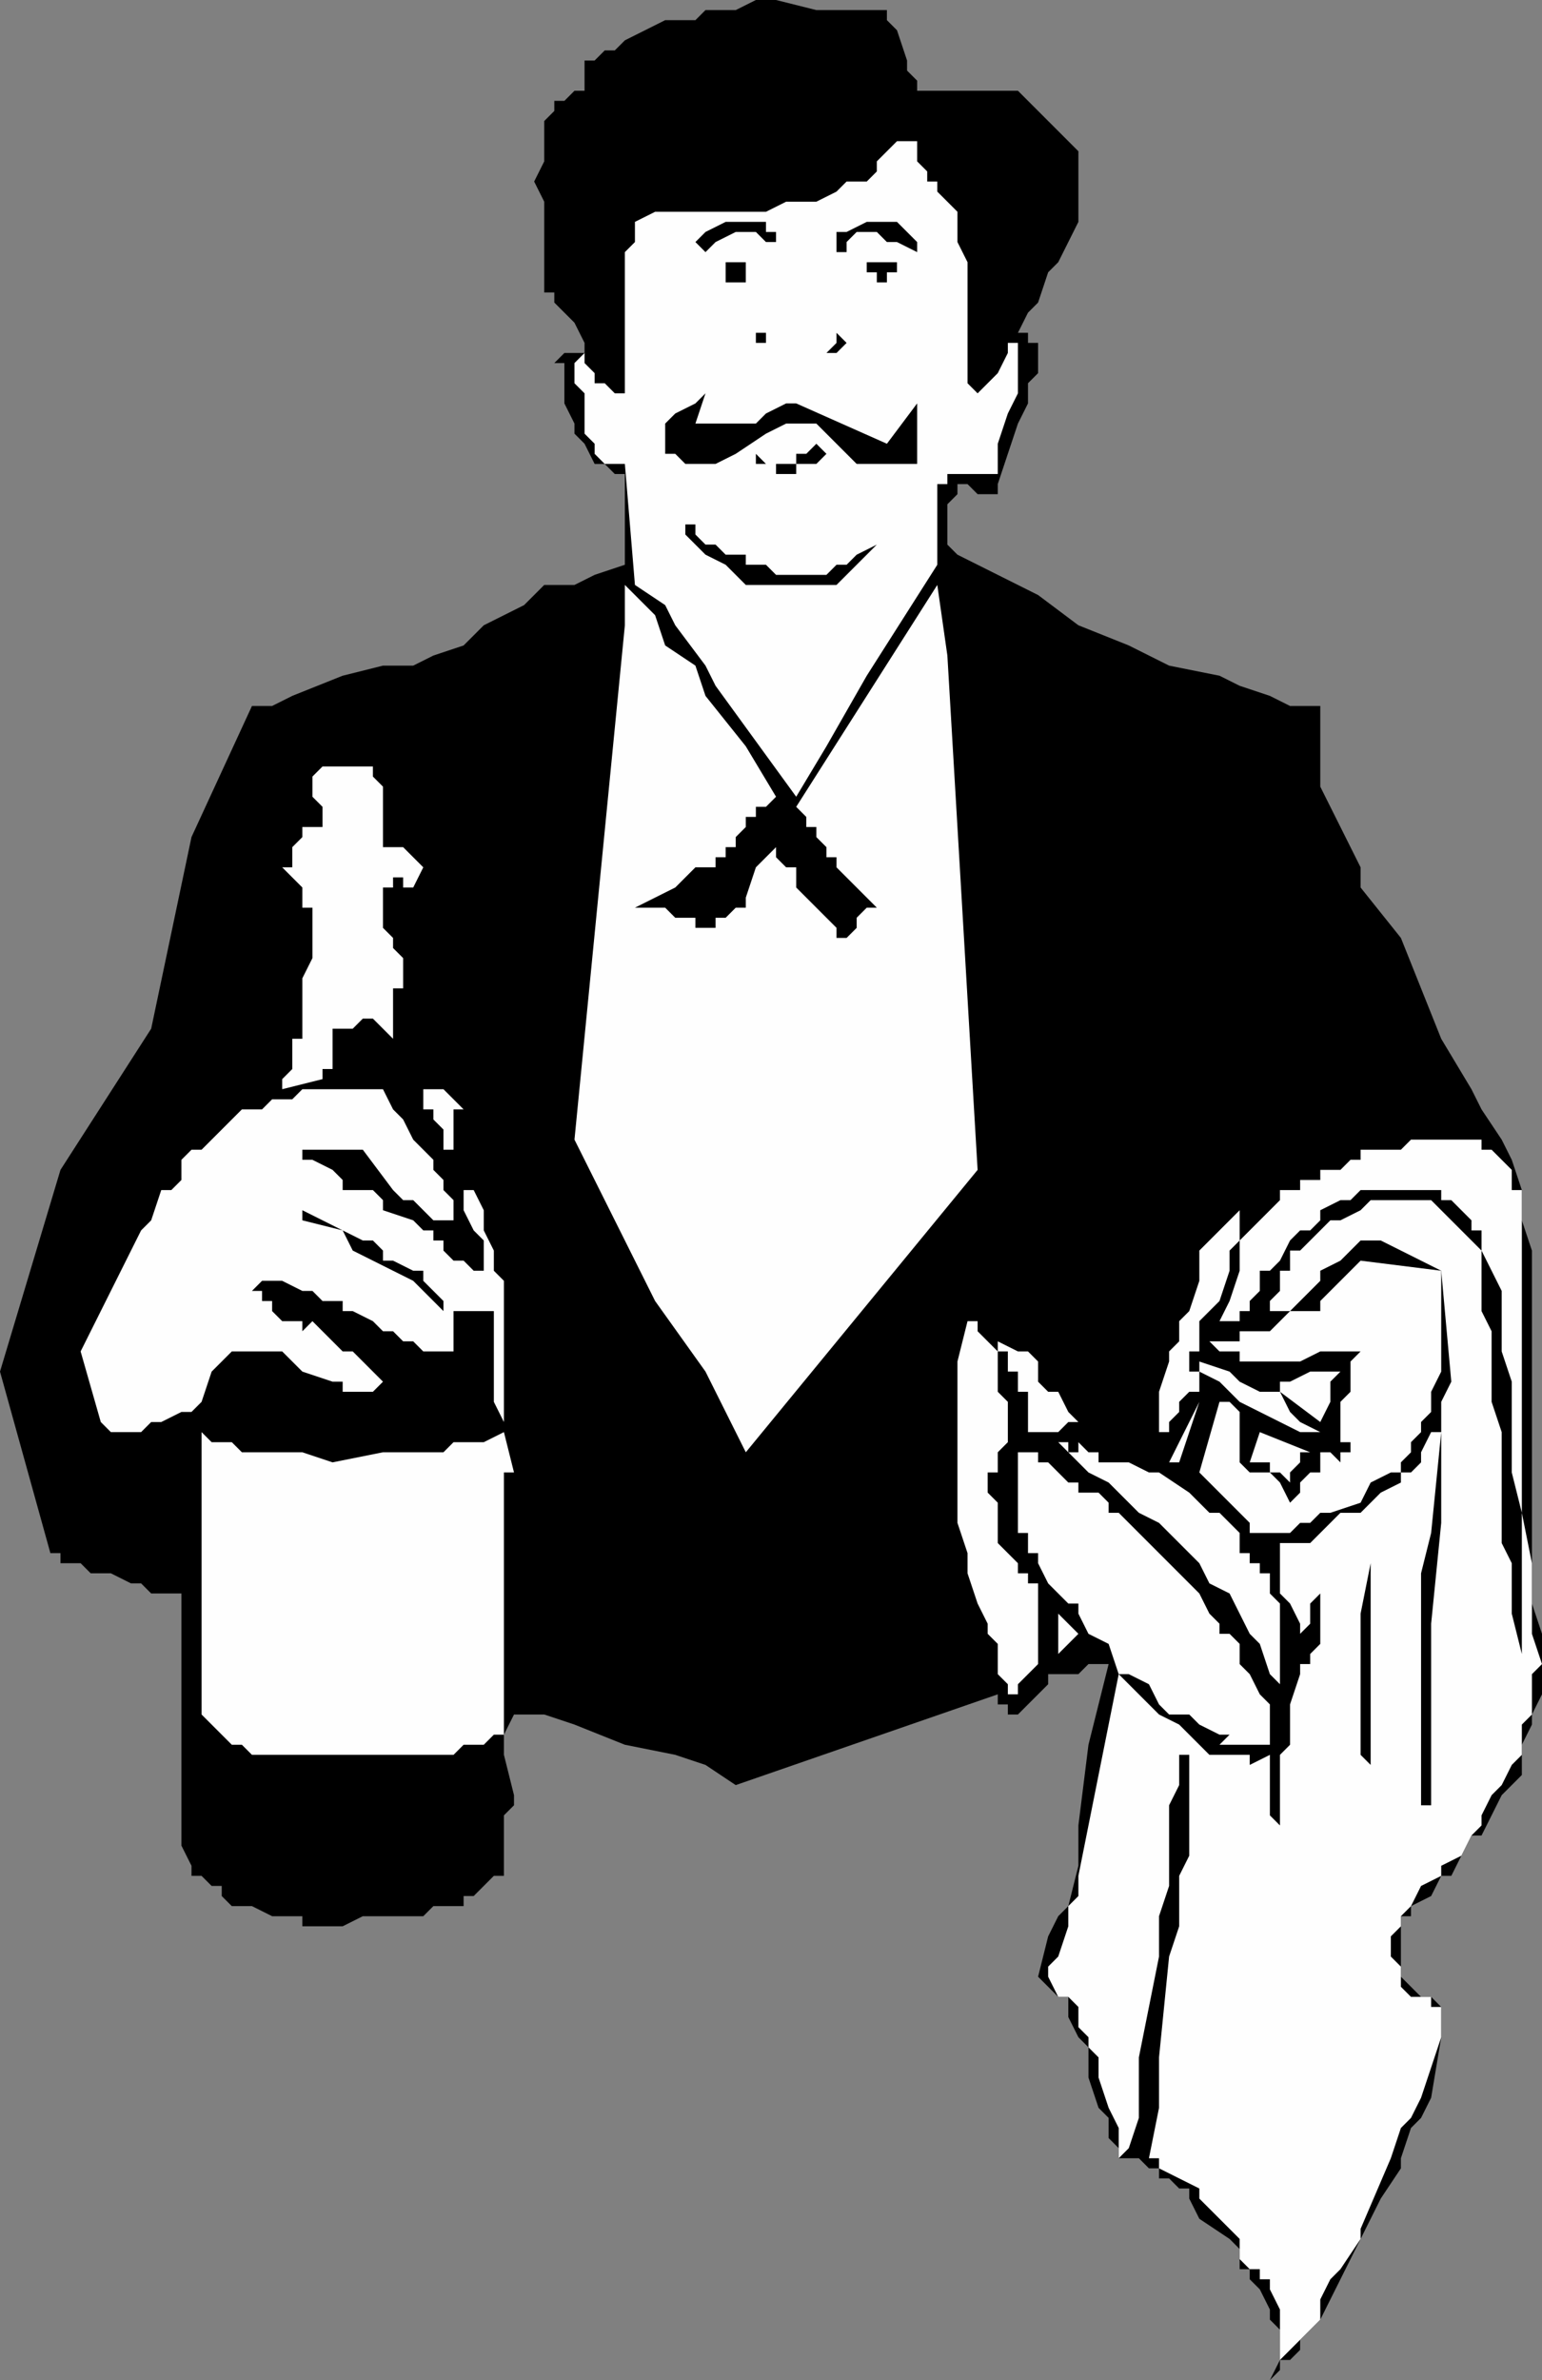 <svg xmlns="http://www.w3.org/2000/svg" width="153" height="236" fill-rule="evenodd" stroke-linecap="round" preserveAspectRatio="none"><rect width="100%" height="100%" fill="#808080" stroke="none"/><style>.brush1{fill:#000}.pen2{stroke:none}.brush2{fill:#fefefe}</style><path d="M86 1h2v1l1 1 1 3v1l1 1v1h10l1 1 1 1 2 2 1 1 1 1v7l-1 2-1 2-1 1-1 3-1 1-1 2h1v1h1v3l-1 1v2l-1 2-1 3-1 3v1h-2l-1-1h-1v1l-1 1v4l1 1 8 4 4 3 5 2 4 2 5 1 2 1 3 1 2 1h3v8l1 2 1 2 2 4v2l4 5 2 5 2 5 3 5 1 2 2 3 1 2 1 3v3l1 3v35l1 3v6l-1 2v1l-1 2v3l-1 1-1 1-1 2-1 2h-1l-1 2-1 2h-1l-1 2-2 1v1h-1v6l1 1 1 1h1l1 1v3l-1 6-1 2-1 1-1 3v1l-2 3-2 4-1 2-1 2-1 2-1 2-1 1-1 1v1l-1 1h-1l-1 2 1-1v-4l-1-1v-1l-1-2-1-1v-1h-1v-2l-1-1-3-2-1-2v-1h-1l-1-1h-1v-1h-1l-1-1h-2v-1l-1-1v-2l-1-1-1-3v-3l-1-1-1-2v-2h-1l-1-1-1-1 1-4 1-2 1-1 1-4v-4l1-8 2-8h-2l-1 1h-3v1l-1 1-1 1-1 1h-1v-1h-1v-1l-26 9-3-2-3-1-5-1-5-2-3-1h-3l-1 2v2l1 4v1l-1 1v6h-1l-1 1-1 1h-1v1h-3l-1 1h-6l-2 1h-4v-1h-3l-2-1h-2l-1-1v-1h-1l-1-1h-1v-1l-1-2v-25h-3l-1-1h-1l-2-1H9l-1-1H6v-1H5l-5-18 6-20 9-14 4-19 6-13h2l2-1 5-2 4-1h3l2-1 3-1 2-2 4-2 2-2h3l2-1 3-1v-9h-1l-1-1h-1l-1-2-1-1v-1l-1-2v-4h-1l1-1h2v-1l-1-2-2-2v-1h-1v-9l-1-2 1-2v-4l1-1v-1h1l1-1h1V6h1l1-1h1l1-1 2-1 2-1h3l1-1h3l2-1h2l4 1h5z" class="pen2 brush1"/><path d="m94 20 1 1v3l1 2v12l1 1 1-1 1-1 1-2v-1h1v5l-1 2-1 3v3h-5v1h-1v8l-7 11-4 7-3 5-8-11-1-2-3-4-1-2-3-2-1-12h-2l-1-1v-1l-1-1v-4l-1-1v-2l1-1v1l1 1v1h1l1 1h1V25l1-1v-2l2-1h11l2-1h3l2-1 1-1h2l1-1v-1l1-1 1-1h2v2l1 1v1h1v1l1 1z" class="pen2 brush2"/><path d="M77 24h-1l-1-1h-2l-2 1-1 1-1-1 1-1 2-1h4v1h1v1zm14 0v1l-2-1h-1l-1-1h-2l-1 1v1h-1v-2h1l2-1h3l1 1 1 1zm-2 2v1h-1v1h-1v-1h-1v-1h3zm-15 0v2h-2v-2h2zm2 8h-1v-1h1v1zm8 0-1 1h-1l1-1v-1l1 1zm-15 8h6l1-1 2-1h1l9 4 3-4v6h-6l-2-2-1-1-1-1h-3l-2 1-3 2-2 1h-3l-1-1h-1v-3l1-1 2-1 1-1-1 3z" class="pen2 brush1"/><path d="m82 45-1 1h-2v1h-2v-1h-2v-1l1 1h3v-1h1l1-1 1 1zm-9 10h1v1h2l1 1h5l1-1h1l1-1 2-1 1-1-1 1-1 1-2 2-1 1h-9l-2-2-2-1-1-1-1-1v-1h1v1l1 1h1l1 1h1z" class="pen2 brush1"/><path d="m97 116-23 28-4-8-5-7-4-8-4-8 5-51v-4l3 3 1 3 3 2 1 3 4 5 3 5-1 1h-1v1h-1v1l-1 1v1h-1v1h-1v1h-2l-2 2-4 2h3l1 1h2v1h1v1-1h1v-1h1l1-1h1v-1l1-3 2-2v1l1 1h1v2l1 1 1 1 1 1 1 1v1h1l1-1v-1l1-1h1l-1-1-1-1-1-1-1-1v-1h-1v-1l-1-1v-1h-1v-1l-1-1 14-22 1 7 3 51zM37 76v1l1 1v6h2l1 1 1 1-1 2h-1v-1h-1v1h-1v4l1 1v1l1 1v3h-1v5l-2-2h-1l-1 1h-2v4h-1v1l-4 1v-1l1-1v-3h1v-6l1-2v-5h-1v-2l-1-1-1-1h1v-2l1-1v-1h2v-2l-1-1v-2l1-1h5zm7 32 1 1 1 1h-1v4h1-2v-2l-1-1v-1h-1v-4 2h2z" class="pen2 brush2"/><path d="m38 108 1 2 1 1 1 2 1 1 1 1v1l1 1v1l1 1v2h-2l-1-1-1-1h-1l-1-1-3-4h-6v1h1l2 1 1 1v1h3l1 1v1l3 1 1 1h1v1h1v1l1 1h1l1 1h1v-3l-1-1-1-2v-5 3h1l1 2v2l1 2v2l1 1v15l1 4h-1v-2 28h-1l-1 1h-2l-1 1H25l-1-1h-1l-1-1-1-1-1-1v-28l1 1h2l1 1h6l3 1 5-1h6l1-1h3l2-1v-1l-1-2v-9h-4v4h-3l-1-1h-1l-1-1h-1l-1-1-2-1h-1v-1h-2l-1-1h-1l-2-1h-2l-1 1h1v1h1v1l1 1h2v1l1-1 2 2 1 1h1l1 1 1 1 1 1-1 1h-3v-1h-1l-3-1-1-1-1-1h-5l-1 1-1 1-1 3-1 1h-1l-2 1h-1l-1 1h-3l-1-1-2-7 2-4 1-2 1-2 1-2 1-2 1-1 1-3h1l1-1v-2l1-1h1l1-1 1-1 1-1 1-1h2l1-1h2l1-1h8z" class="pen2 brush2"/><path d="m45 110-1-1 1 1z" class="pen2 brush1"/><path d="m148 114 1 1 1 1v2h1v32l1 5v7l1 3-1 1v4l-1 1v3l-1 1-1 2-1 1-1 2v1l-1 1-1 2-2 1v1l-2 1-1 2-1 1v1l-1 1v2l1 1v2l1 1h2v1h1v3l-2 6-1 2-1 1-1 3-3 7v1l-2 3-1 1-1 2v2l-1 1-2 2-1 1v-5l-1-2v-1h-1v-1h-1l-1-1v-2l-4-4v-1l-2-1-2-1v-1h-1l1-5v-5l1-10 1-3v-5l1-2v-10h-1v3l-1 2v8l-1 3v4l-1 5-1 5v6l-1 3-1 1v-3l-1-2-1-3v-2l-1-1v-1l-1-1v-2l-1-1h-1l-1-2v-1l1-1 1-3v-2l1-1v-2l4-20 1 1 2 2 1 1 2 1 1 1 1 1 1 1h4v1l2-1v6l1 1v1-8l1-1v-4l1-3v-1h1v-1l1-1v-10 5l-1 1v2l-1 1v-1l-1-2-1-1v-4h-1 1v-1h3l1-1 1-1 1-1h2l2-2 2-1v-1h1l1-1v-1l1-2h1v-3l1-2-1-11-2-1-2-1-2-1h-2l-2 2-2 1v1l-2 2-1 1h-3 1v-1l1-1v-2h1v-2h1l1-1 1-1 1-1h1l2-1 1-1h6l1 1 1 1 1 1 1 1 1 1v6l1 2v7l1 3v11l1 2v5l1 4v-14l-1-4v-9l-1-3v-6l-1-2-1-2v-2h-1v-1l-1-1-1-1h-1v-1h-8l-1 1h-1l-2 1v1l-1 1h-1l-1 1-1 2-1 1h-1v2l-1 1v1h-1v1h-2l1-2 1-3v-3l1-1 1-1 1-1 1-1v-1h2v-1h2v-1h2l1-1h1v-1h4l1-1h7v1h1z" class="pen2 brush2"/><path d="M119 131v3h-1v2h1v2h1-2l-1 1v1l-1 1v1h-1v2-6l1-3v-1l1-1v-2l1-1 1-3v-3l1-1 1-1 3-3-1 1v3l-1 1v2l-1 3-1 1-1 1z" class="pen2 brush2"/><path d="m44 130-1-1-1-1-1-1-2-1-2-1-2-1-1-2-4-1v-1l4 2 2 1h1l1 1v1h1l2 1h1v1l1 1 1 1v1z" class="pen2 brush1"/><path d="M143 126v10l-1 2v2l-1 1v1l-1 1v1l-1 1v1h-1l-2 1-1 2-3 1h-1l-1 1h-1l-1 1h-4v-1l-1-1-1-1-2-2-1-1 2-7h1l1 1v5l1 1h2l1 1 1 2 1-1v-1l1-1h1v-2h1l1 1v-1h1v-1h-1v-4l1-1v-3l1-1h-4l-2 1h-6v-1h-2l-1-1h3v-1h3l1-1 1-1h3v-1l1-1 1-1 1-1 1-1 8 1zm-46 8 1-1 1 1v4l1 1v4l-1 1v2h-1v2l1 1v4l1 1 1 1v1h1v1h1v8l-1 1-1 1v1h-1v-1l-1-1v-3l-1-1v-1l-1-2-1-3v-2l-1-3v-16l1-4h1v1l1 1-1 1zm10 7h-1l-1 1h-3v-4h-1v-2h-1v-2h-1v-1l2 1h1l1 1v2l1 1h1l1 2 1 1zm-55-5v-2 2z" class="pen2 brush2"/><path d="m132 143-1-1h-2l-2-1-2-1-2-1-1-1-1-1-2-1v-1l3 1 1 1 2 1h2l1 2 1 1 2 1 1 1zm1-7-1 1v2l-1 2-4-3v-1h1l2-1h3zm-16 9h-1l3-6-2 6zm13-1h-1v1l-1 1v1l-1-1h-1v-1h-2l1-3 5 2z" class="pen2 brush2"/><path d="M143 142v9l-1 10v18h-1v-23l1-4 1-10z" class="pen2 brush1"/><path d="M109 145h3l2 1h1l3 2 1 1 1 1h1l1 1 1 1v2h1v1h1v1h1v2l1 1v9-2 1l-1-1-1-3-1-1-1-2-1-2-2-1-1-2-1-1-2-2-1-1-2-1-2-2-1-1-2-1-1-1-2-2h1v1h1v-1l1 1h1v1z" class="pen2 brush2"/><path d="M106 147h1v1h2l1 1v1h1l1 1 2 2 1 1 1 1 1 1 2 2 1 2 1 1v1h1l1 1v2l1 1h-1 1l1 2 1 1v4h-5l1-1h-1l-2-1-1-1h-2l-1-1-1-2-2-1h-1l-1-3-2-1-1-2v-1h-1l-1-1-1-1-1-2v-1h-1v-2h-1v-8h2v1h1l1 1 1 1z" class="pen2 brush2"/><path d="M112 147h-1v-1 1h1zm24 8v20l-1-1v-14l1-5z" class="pen2 brush1"/><path d="M105 164v-4l2 2-2 2z" class="pen2 brush2"/></svg>
